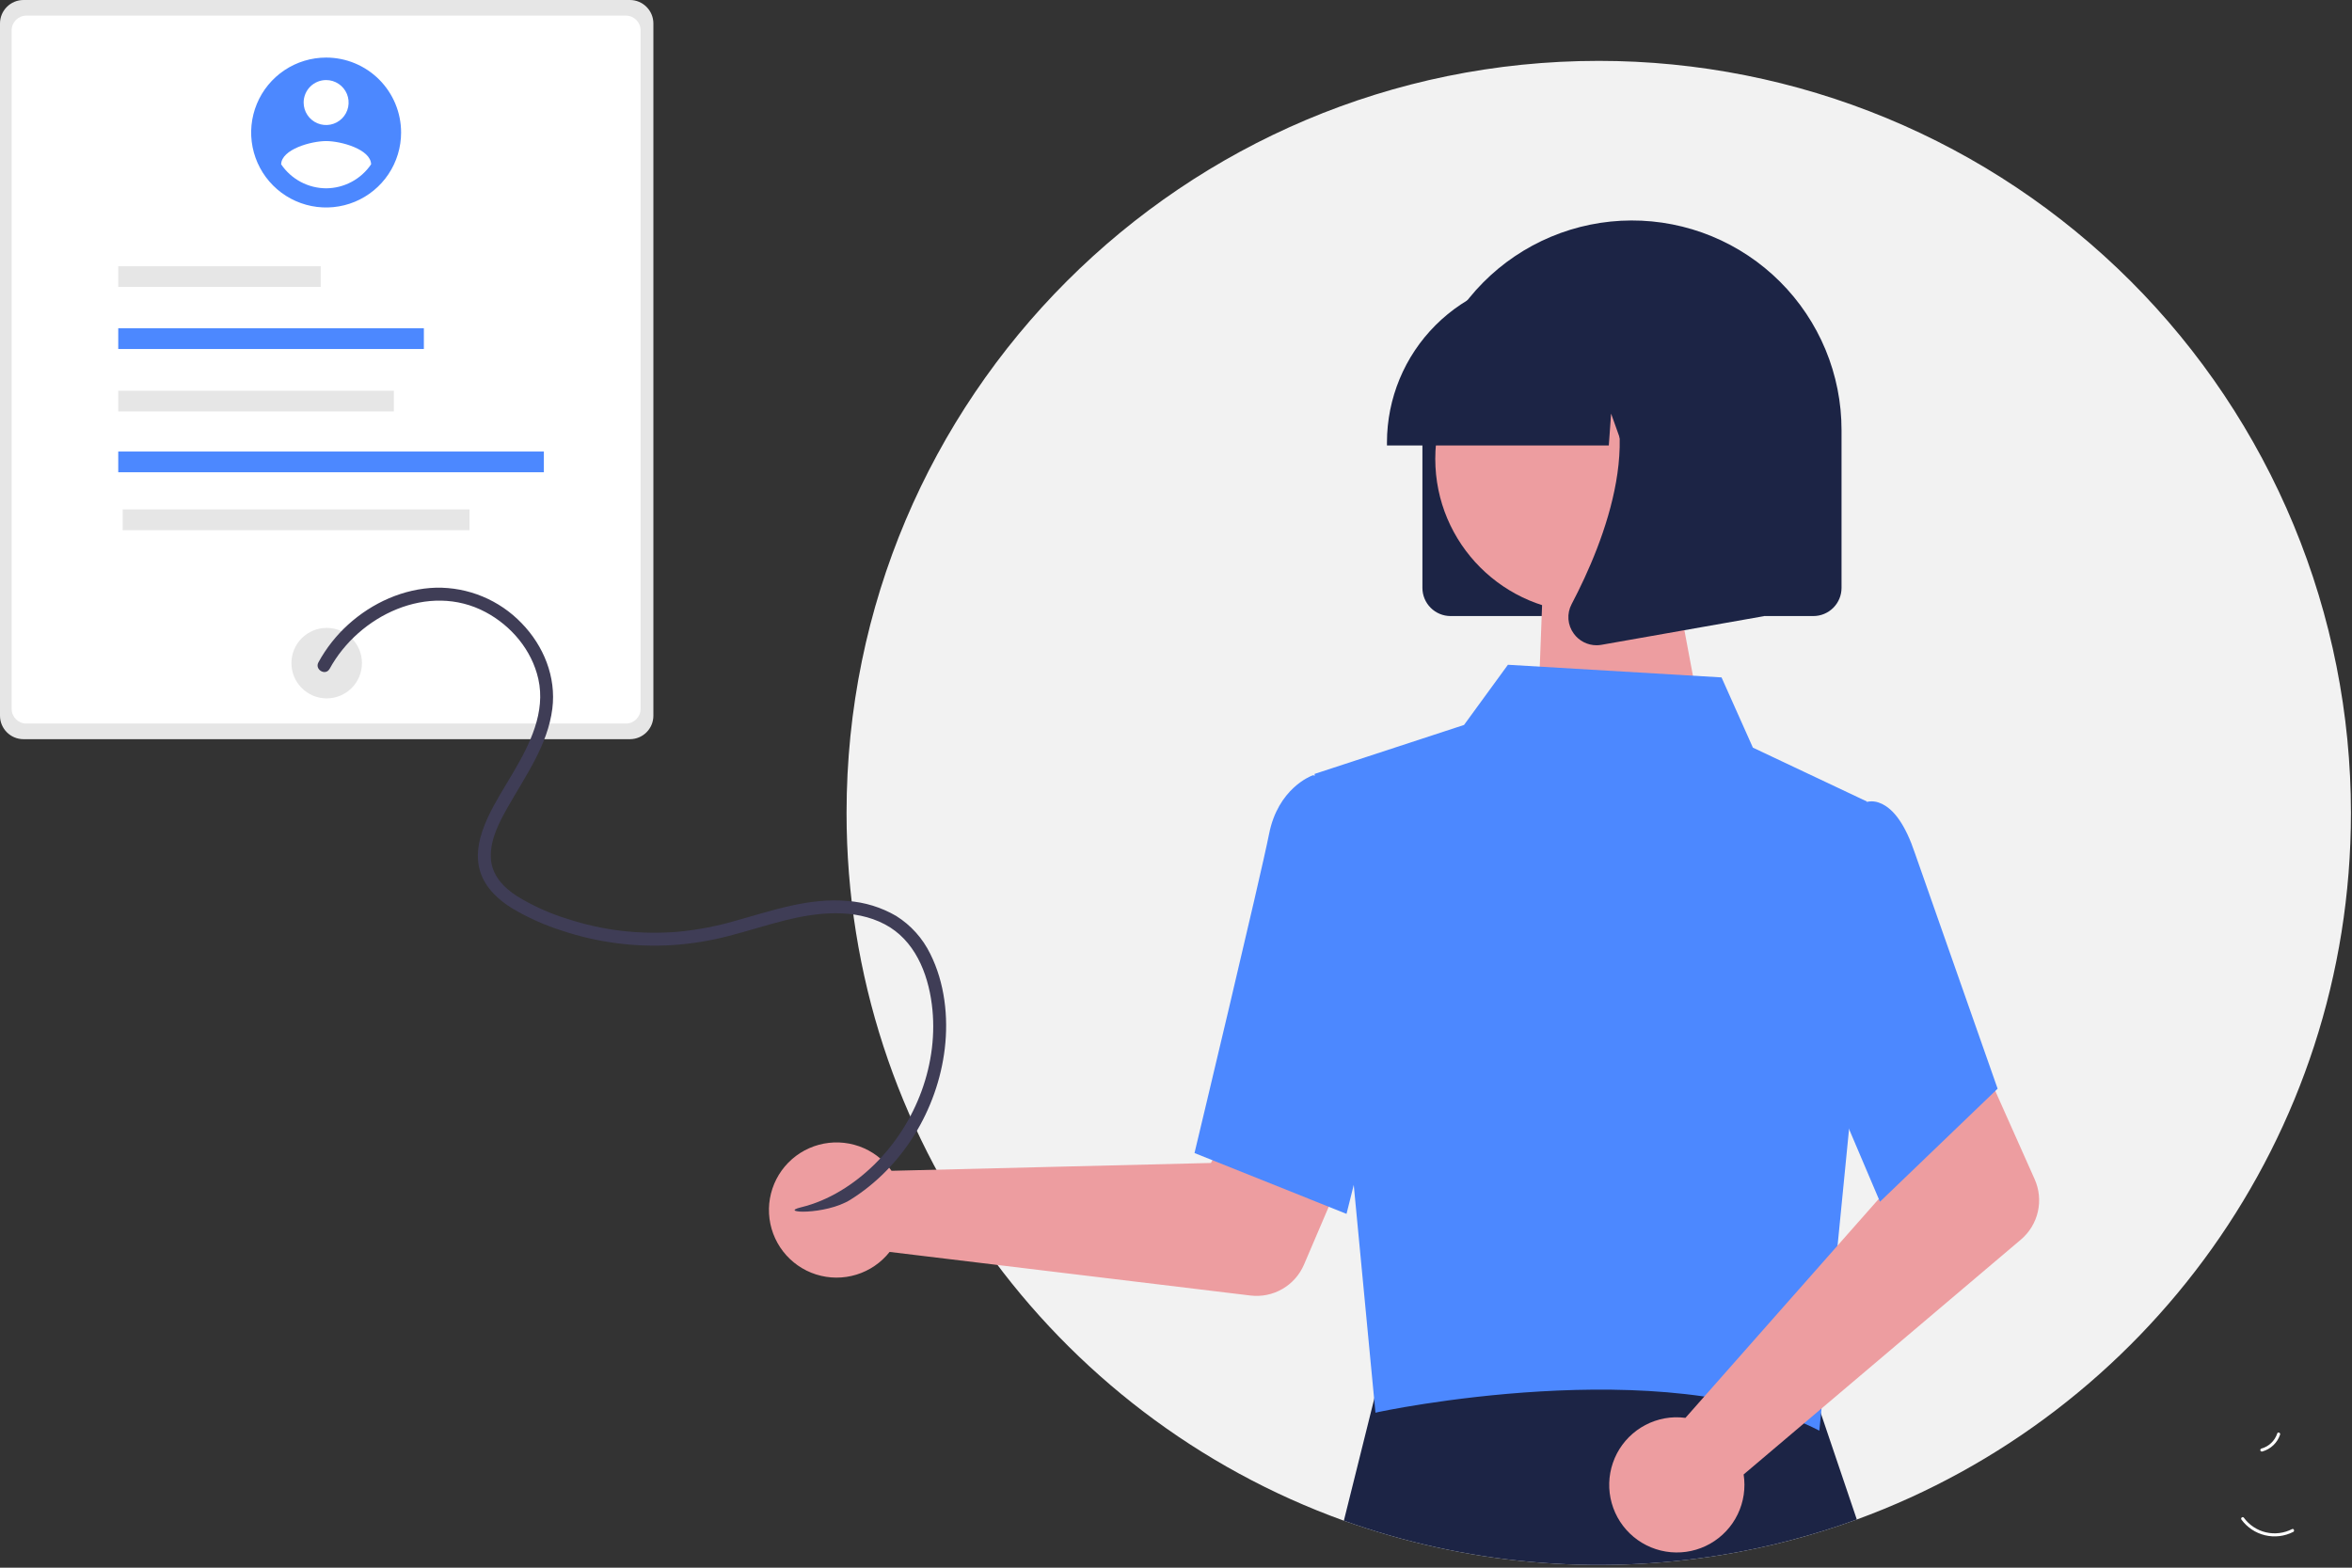 <svg width="801" height="534" viewBox="0 0 801 534" fill="none" xmlns="http://www.w3.org/2000/svg">
<rect x="0" y="0" width="801" height="534" fill="#333333" stroke="none"/>
<g clip-path="url(#clip0_20_34)">
<path d="M780.966 521.82C778.008 523.323 774.613 523.726 771.386 522.956C768.159 522.187 765.31 520.296 763.349 517.62C762.954 517.077 763.779 516.438 764.175 516.982C765.996 519.479 768.651 521.241 771.658 521.952C774.666 522.663 777.828 522.276 780.575 520.859C781.175 520.552 781.565 521.519 780.975 521.824L780.966 521.82Z" fill="white"/>
<path d="M770.093 493.442C771.359 493.099 772.519 492.447 773.471 491.545C774.422 490.643 775.134 489.519 775.544 488.273C775.752 487.634 776.713 488.04 776.507 488.673C776.048 490.047 775.26 491.288 774.211 492.287C773.162 493.286 771.884 494.013 770.489 494.405C770.361 494.453 770.219 494.45 770.092 494.397C769.966 494.344 769.864 494.245 769.808 494.12C769.757 493.992 769.758 493.849 769.812 493.723C769.865 493.596 769.966 493.495 770.093 493.442Z" fill="white"/>
<path d="M800.639 276.903C800.639 387.503 730.539 481.729 632.36 517.585C617.424 523.05 602.007 527.097 586.312 529.672C543.135 536.753 498.866 532.733 457.671 517.989C358.871 482.428 288.258 387.879 288.304 276.849C288.304 135.428 402.998 20.735 544.473 20.735C578.114 20.733 611.426 27.357 642.507 40.23C673.587 53.103 701.828 71.972 725.615 95.76C749.403 119.548 768.272 147.789 781.145 178.869C794.017 209.95 800.641 243.262 800.639 276.903Z" fill="#F2F2F2"/>
<path d="M632.358 517.585C617.422 523.051 602.005 527.097 586.31 529.672C543.132 536.753 498.863 532.733 457.667 517.989L469.497 470.52L470.211 467.671L494.353 467.764L615.637 468.199L617.19 472.787L632.358 517.585Z" fill="#1C2445"/>
<path d="M214.518 0H8C3.582 0 0 3.582 0 8V243.787C0 248.205 3.582 251.787 8 251.787H214.518C218.936 251.787 222.518 248.205 222.518 243.787V8C222.518 3.582 218.936 0 214.518 0Z" fill="#E6E6E6"/>
<path d="M213.162 5.327H8.968C6.207 5.327 3.968 7.566 3.968 10.327V241.461C3.968 244.222 6.207 246.461 8.968 246.461H213.162C215.923 246.461 218.162 244.222 218.162 241.461V10.327C218.162 7.566 215.923 5.327 213.162 5.327Z" fill="white"/>
<path d="M111.26 237.887C117.891 237.887 123.267 232.511 123.267 225.88C123.267 219.249 117.891 213.873 111.26 213.873C104.629 213.873 99.253 219.249 99.253 225.88C99.253 232.511 104.629 237.887 111.26 237.887Z" fill="#E6E6E6"/>
<path d="M109.231 90.683H40.27V97.738H109.231V90.683Z" fill="#E6E6E6"/>
<path d="M144.351 111.823H40.27V118.878H144.351V111.823Z" fill="#4C88FF"/>
<path d="M134.135 133.096H40.27V140.151H134.135V133.096Z" fill="#E6E6E6"/>
<path d="M185.217 153.807H40.27V160.862H185.217V153.807Z" fill="#4C88FF"/>
<path d="M159.906 173.531H41.777V180.586H159.906V173.531Z" fill="#E6E6E6"/>
<path d="M301.303 396.012C302.149 396.881 302.926 397.816 303.625 398.807L412.39 396.142L425.078 372.956L462.572 387.531L444.09 430.764C442.597 434.256 440.013 437.17 436.723 439.068C433.434 440.966 429.618 441.746 425.848 441.291L302.968 426.442C300.069 430.112 296.122 432.812 291.652 434.183C287.181 435.555 282.399 435.533 277.941 434.12C273.483 432.708 269.561 429.971 266.696 426.275C263.832 422.579 262.16 418.098 261.904 413.429C261.648 408.76 262.82 404.123 265.263 400.136C267.706 396.149 271.306 393 275.582 391.108C279.859 389.217 284.61 388.672 289.204 389.546C293.798 390.421 298.017 392.673 301.299 396.004L301.303 396.012Z" fill="#ED9DA0"/>
<path d="M458.573 413.478L406.801 392.764L407.021 391.843C407.243 390.911 429.278 298.833 432.204 284.036C435.252 268.62 446.387 264.358 446.86 264.184L447.205 264.057L467.694 270.294L476.694 340.994L458.573 413.478Z" fill="#4C88FF"/>
<path d="M484.42 200.259V146.999C484.35 137.602 486.137 128.284 489.677 119.579C493.217 110.875 498.442 102.955 505.051 96.275C511.66 89.594 519.523 84.285 528.189 80.651C536.855 77.017 546.154 75.13 555.551 75.099C564.948 75.068 574.258 76.893 582.948 80.469C591.638 84.046 599.536 89.303 606.189 95.939C612.843 102.576 618.119 110.461 621.717 119.142C625.316 127.823 627.164 137.129 627.156 146.526C627.156 146.683 627.156 146.841 627.156 146.999V200.259C627.153 202.801 626.141 205.237 624.344 207.034C622.547 208.831 620.111 209.843 617.569 209.846H494.007C491.465 209.843 489.029 208.831 487.232 207.034C485.435 205.237 484.424 202.801 484.42 200.259Z" fill="#1C2445"/>
<path d="M525.465 198.366L570.592 198.386L580.163 249.472L523.516 250.435L525.465 198.366Z" fill="#ED9DA0"/>
<path d="M541.122 208.604C570.02 208.604 593.446 185.178 593.446 156.28C593.446 127.382 570.02 103.956 541.122 103.956C512.224 103.956 488.798 127.382 488.798 156.28C488.798 185.178 512.224 208.604 541.122 208.604Z" fill="#ED9DA0"/>
<path d="M447.691 263.62L498.591 246.939L513.54 226.439L586.289 230.744L596.97 254.669L635.762 272.999L629.8 383.714L619.6 487.328C567.157 460.172 469.284 480.875 468.427 481.212L447.691 263.62Z" fill="#4C88FF"/>
<path d="M472.345 150.667C472.362 135.699 478.315 121.349 488.899 110.765C499.483 100.181 513.833 94.228 528.801 94.211H539.453C554.421 94.228 568.771 100.181 579.354 110.765C589.938 121.349 595.891 135.699 595.908 150.667V151.732H573.397L565.719 130.232L564.183 151.732H552.55L548.676 140.884L547.9 151.732H472.345V150.667Z" fill="#1C2445"/>
<path d="M535.974 215.835C534.917 214.404 534.286 212.703 534.153 210.929C534.02 209.155 534.391 207.38 535.223 205.807C546.511 184.337 562.315 144.664 541.338 120.198L539.838 118.442H600.738V209.879L545.413 219.641C544.852 219.74 544.283 219.791 543.713 219.791C542.203 219.791 540.714 219.433 539.369 218.745C538.024 218.058 536.861 217.062 535.976 215.838L535.974 215.835Z" fill="#1C2445"/>
<path d="M570.359 482.771C571.573 482.742 572.787 482.809 573.99 482.971L645.99 401.407L637.614 376.344L673.794 358.76L692.933 401.698C694.479 405.167 694.859 409.044 694.014 412.746C693.169 416.449 691.147 419.778 688.249 422.233L593.814 502.245C594.534 506.866 593.829 511.596 591.795 515.806C589.761 520.017 586.493 523.508 582.426 525.816C578.359 528.124 573.686 529.139 569.028 528.726C564.37 528.314 559.948 526.493 556.35 523.506C552.752 520.518 550.149 516.507 548.887 512.004C547.625 507.502 547.763 502.721 549.284 498.299C550.805 493.877 553.636 490.023 557.4 487.249C561.165 484.475 565.685 482.913 570.359 482.771Z" fill="#ED9DA0"/>
<path d="M640.239 409.346L610.206 338.701L621.92 289.493L634.541 273.548C635.465 273.153 636.462 272.953 637.467 272.963C638.472 272.972 639.465 273.19 640.382 273.602C645.04 275.475 648.999 281.217 652.163 290.667L680.31 370.839L640.239 409.346Z" fill="#4C88FF"/>
<path d="M111.067 19.61C106.017 19.61 101.081 21.107 96.882 23.912C92.683 26.718 89.41 30.705 87.478 35.371C85.545 40.036 85.039 45.17 86.024 50.122C87.01 55.075 89.441 59.625 93.012 63.196C96.582 66.766 101.132 69.198 106.085 70.183C111.037 71.169 116.171 70.663 120.836 68.731C125.502 66.798 129.489 63.526 132.295 59.327C135.101 55.128 136.598 50.192 136.598 45.142C136.598 38.37 133.908 31.876 129.12 27.088C124.332 22.3 117.837 19.61 111.066 19.61H111.067ZM111.067 27.269C112.582 27.269 114.063 27.718 115.322 28.56C116.582 29.401 117.563 30.598 118.143 31.997C118.723 33.397 118.874 34.937 118.579 36.422C118.283 37.908 117.554 39.273 116.483 40.344C115.412 41.415 114.047 42.144 112.561 42.44C111.075 42.735 109.536 42.584 108.136 42.004C106.737 41.424 105.54 40.443 104.699 39.183C103.857 37.924 103.408 36.443 103.408 34.928C103.408 32.897 104.215 30.949 105.651 29.512C107.088 28.076 109.036 27.269 111.067 27.269ZM111.067 64.143C108.041 64.129 105.064 63.377 102.395 61.953C99.725 60.528 97.444 58.474 95.748 55.968C95.871 50.862 105.961 48.051 111.067 48.051C116.173 48.051 126.267 50.862 126.386 55.968C124.688 58.472 122.406 60.525 119.737 61.949C117.068 63.373 114.092 64.126 111.067 64.142V64.143Z" fill="#4C88FF"/>
<path d="M112.247 227.84C122.172 209.652 145.947 198.133 165.398 208.516C174.153 213.189 181.112 221.454 183.321 231.223C185.885 242.571 180.483 253.392 174.906 262.923C171.879 268.098 168.563 273.168 166.058 278.623C163.464 284.276 161.61 290.809 163.563 296.958C165.321 302.498 169.729 306.527 174.556 309.489C179.884 312.634 185.55 315.165 191.448 317.034C203.588 321.071 216.393 322.728 229.16 321.913C235.507 321.482 241.8 320.465 247.96 318.875C254.511 317.205 260.939 315.088 267.5 313.455C278.455 310.734 290.946 309.381 301.334 314.847C311.426 320.159 315.943 331.269 317.339 342.076C319.919 362.033 312.006 382.744 297.719 396.719C290.864 403.424 282.239 408.964 272.844 411.23C264.644 413.208 281.063 414.008 289.624 408.658C307.433 397.529 319.274 377.958 321.752 357.207C323.043 346.395 321.729 334.748 316.826 324.934C314.24 319.623 310.217 315.143 305.213 312.003C300.164 309.06 294.506 307.315 288.676 306.903C275.529 305.692 262.898 310.203 250.427 313.659C244.058 315.507 237.529 316.753 230.927 317.382C224.518 317.913 218.072 317.808 211.683 317.069C205.344 316.321 199.096 314.935 193.036 312.931C187.097 311.095 181.411 308.525 176.11 305.279C171.433 302.288 167.388 298.005 167.158 292.168C166.908 285.839 170.1 279.918 173.135 274.582C179.135 264.041 186.535 253.73 188.103 241.39C189.473 230.595 185.129 219.956 177.628 212.257C173.869 208.349 169.343 205.26 164.335 203.182C159.326 201.104 153.943 200.083 148.521 200.182C137.392 200.501 126.737 205.34 118.551 212.773C114.491 216.461 111.075 220.801 108.443 225.613C107.087 228.097 110.881 230.313 112.238 227.831L112.247 227.84Z" fill="#3F3D56"/>
</g>
<defs>
<clipPath id="clip0_20_34">
<rect width="800.64" height="533.072" fill="white"/>
</clipPath>
</defs>
</svg>
